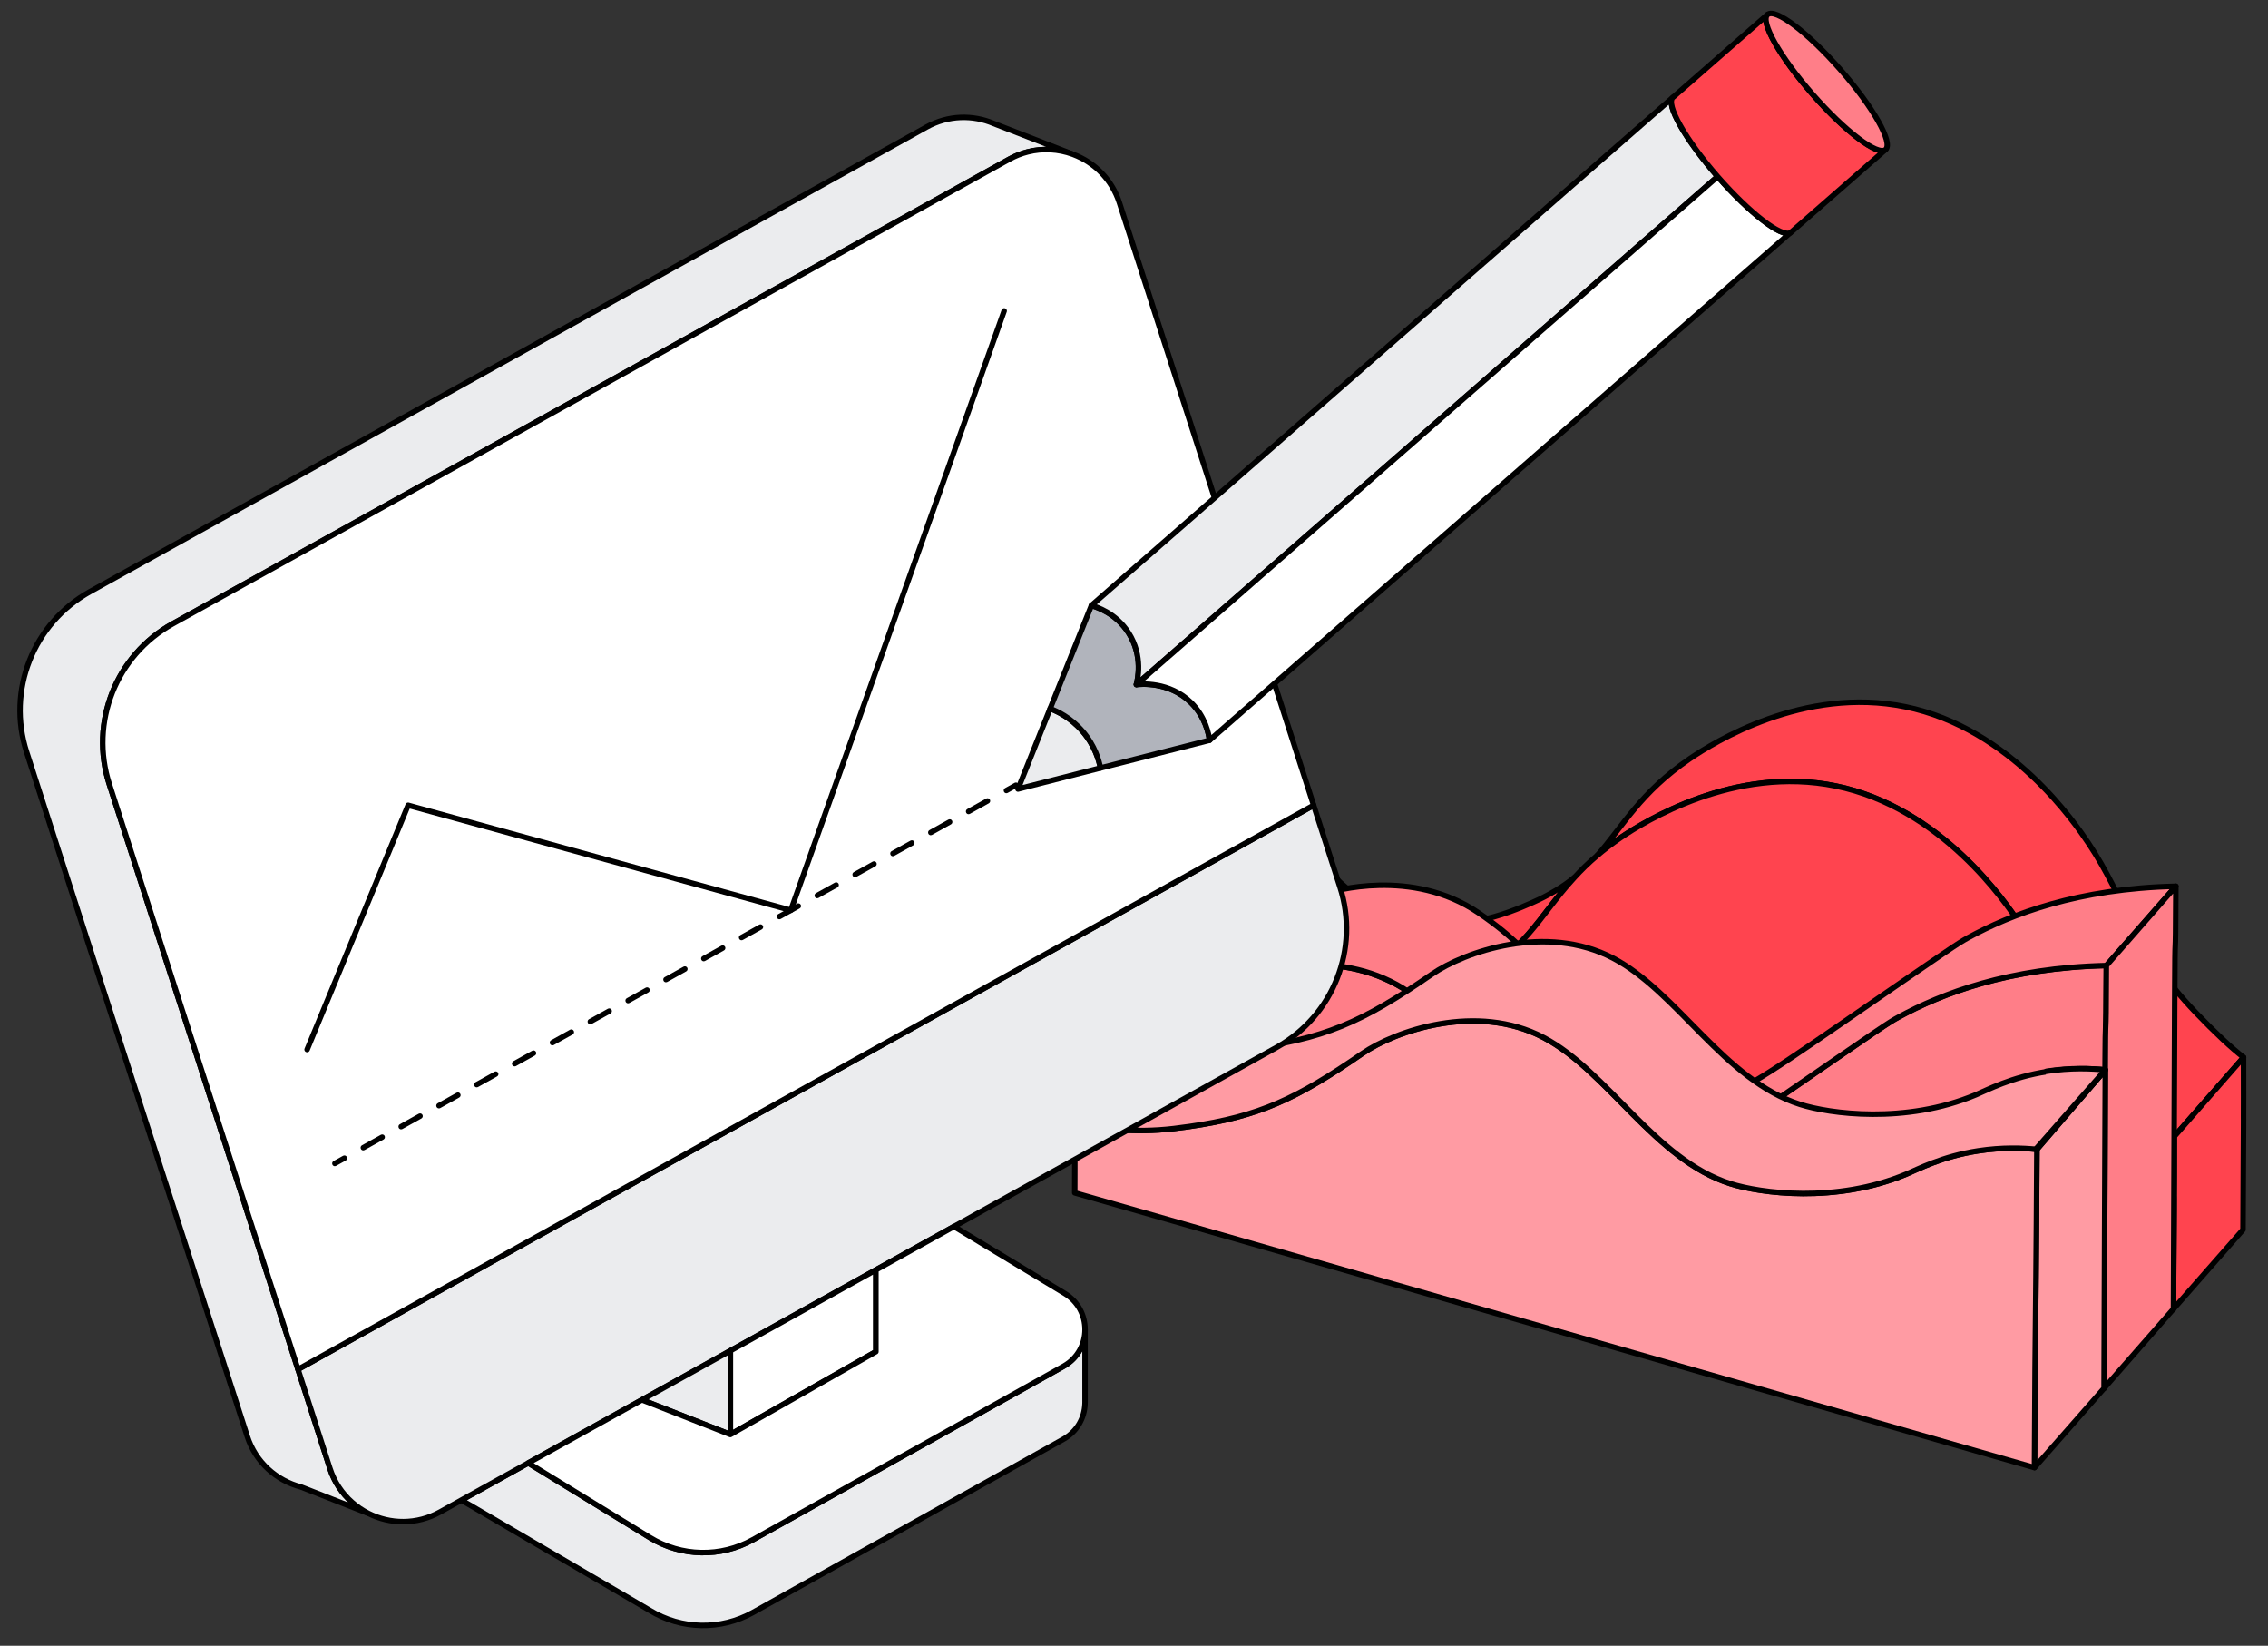 <svg width="408" height="296" viewBox="0 0 408 296" fill="none" xmlns="http://www.w3.org/2000/svg">
<rect x="0" y="0" width="408" height="296" fill="#333333" stroke="none"/>
<path d="M283.208 157.846C276.584 165.031 274.268 171.734 263.072 176.622C261.583 177.263 259.287 178.278 256.448 179.086C251.56 180.505 245.045 181.343 238.264 178.909C223.086 173.439 218.838 157.147 218.434 155.323L230.941 141.071C231.345 142.895 235.593 159.177 250.771 164.657C261.505 168.52 271.548 164.134 275.579 162.37C278.733 160.99 281.167 159.482 283.208 157.846Z" fill="#FF444F" stroke="black" stroke-width="0.986" stroke-linecap="round" stroke-linejoin="round"/>
<path d="M403.599 190.174L391.121 204.426C388.933 202.721 386.026 200.05 382.557 196.423C371.222 184.606 369.862 175.863 363.209 165.928C360.972 162.587 349.381 145.27 330.211 141.357C311.997 137.632 295.744 147.823 291.516 150.681C289.949 151.755 288.569 152.81 287.317 153.884C291.979 148.611 295.035 142.55 304.023 136.429C308.252 133.561 324.504 123.38 342.718 127.105C361.888 131.018 373.479 148.335 375.716 151.677C382.369 161.611 383.72 170.354 395.064 182.171C398.543 185.798 401.421 188.479 403.609 190.174H403.599Z" fill="#FF444F" stroke="black" stroke-width="0.986" stroke-linecap="round" stroke-linejoin="round"/>
<path d="M403.599 200.918C403.599 201.706 403.609 200.741 403.599 202.81C403.589 205.659 403.55 210.045 403.501 221.172L390.993 235.424C391.042 224.986 391.072 220.482 391.092 217.614V217.062C391.102 214.992 391.092 215.958 391.092 215.17C391.092 213.544 391.141 210.597 391.121 204.427L403.599 190.175C403.619 196.355 403.599 199.292 403.599 200.918Z" fill="#FF444F" stroke="black" stroke-width="0.986" stroke-linecap="round" stroke-linejoin="round"/>
<path d="M391.092 215.169C391.092 215.958 391.102 214.992 391.092 217.062V217.614C391.082 220.482 391.043 224.986 390.994 235.424C333.444 218.944 275.885 202.475 218.335 186.005C218.374 171.921 218.394 169.398 218.434 155.323C218.838 157.147 223.086 173.429 238.264 178.909C245.045 181.343 251.55 180.506 256.448 179.086C259.297 178.278 261.593 177.263 263.072 176.622C274.268 171.734 276.574 165.032 283.208 157.847C284.4 156.536 285.741 155.205 287.308 153.884C288.559 152.81 289.939 151.755 291.506 150.681C295.735 147.813 311.987 137.632 330.201 141.357C349.371 145.27 360.962 162.587 363.199 165.929C369.852 175.863 371.203 184.606 382.547 196.423C386.026 200.05 388.924 202.731 391.112 204.426C391.132 210.606 391.082 213.543 391.082 215.169H391.092Z" fill="#FF444F" stroke="black" stroke-width="0.986" stroke-linecap="round" stroke-linejoin="round"/>
<path d="M378.93 173.664C378.861 191.878 378.782 176.799 378.713 195.022C378.664 207.303 378.615 219.584 378.575 231.864C378.555 237.817 378.526 243.751 378.506 249.704C320.957 233.225 263.407 216.755 205.857 200.286C205.877 186.201 205.917 205.43 205.936 191.346C206.774 189.848 209.82 184.605 215.713 180.169C216.561 179.539 217.458 178.918 218.424 178.336C220.671 176.956 223.263 175.754 226.21 174.886C227.087 174.62 241.467 170.225 253.521 178.464C266.334 187.226 265.24 191.997 270.08 197.753C271.292 199.192 272.504 200.571 273.716 201.843C279.689 208.151 285.731 212.28 292.768 212.596C294.986 212.704 297.686 211.738 301.313 209.738C305.611 207.372 311.229 203.528 318.887 198.255C338.865 184.496 339.575 183.993 341.585 182.89C349.293 178.691 361.278 174.049 378.92 173.645L378.93 173.664Z" fill="#FF7E88" stroke="black" stroke-width="0.986" stroke-linecap="round" stroke-linejoin="round"/>
<path d="M391.428 159.403L378.93 173.664C361.288 174.068 349.303 178.711 341.595 182.909C339.585 184.003 338.875 184.516 318.897 198.275C311.239 203.548 305.621 207.392 301.324 209.757C297.697 211.758 294.996 212.724 292.778 212.616C285.751 212.29 279.699 208.161 273.727 201.863C272.514 200.591 271.302 199.211 270.09 197.772C265.25 192.016 266.344 187.246 253.532 178.484C241.478 170.234 227.107 174.64 226.22 174.906C223.283 175.774 220.691 176.976 218.434 178.356C217.468 178.937 216.561 179.558 215.724 180.189L218.434 177.094C219.656 174.867 225.728 164.469 238.708 160.625C239.585 160.359 253.965 155.963 266.019 164.202C278.832 172.974 277.738 177.735 282.577 183.491C289.772 192.066 296.81 197.96 305.266 198.354C310.125 198.571 317.271 193.721 331.385 184.013C351.363 170.254 352.072 169.751 354.083 168.638C361.791 164.439 373.776 159.807 391.418 159.403H391.428Z" fill="#FF7E88" stroke="black" stroke-width="0.986" stroke-linecap="round" stroke-linejoin="round"/>
<path d="M391.427 159.402C391.358 177.616 391.279 162.537 391.21 180.76C391.141 198.974 391.072 217.208 390.994 235.422L378.496 249.704C378.516 243.751 378.545 237.817 378.565 231.864C378.614 219.584 378.664 207.303 378.703 195.022C378.772 176.798 378.851 191.878 378.92 173.664L391.417 159.402H391.427Z" fill="#FF7E88" stroke="black" stroke-width="0.986" stroke-linecap="round" stroke-linejoin="round"/>
<path d="M378.733 192.422C378.585 221.409 378.635 220.699 378.506 249.696L365.999 263.947C366.038 256.309 366.068 250.74 366.107 246.147C366.216 233.295 366.324 228.071 366.433 206.713L378.733 192.412V192.422Z" fill="#FF9BA3" stroke="black" stroke-width="0.986" stroke-linecap="round" stroke-linejoin="round"/>
<path d="M366.423 206.723C366.315 228.081 366.206 233.305 366.098 246.157C366.059 250.75 366.029 256.319 365.99 263.958C308.44 247.488 250.89 231.019 193.341 214.539C193.361 200.465 193.4 216.106 193.42 202.032C197.52 202.939 203.788 203.855 211.17 202.968C212.126 202.85 213.053 202.732 213.94 202.603C226.566 200.79 233.386 197.537 245.056 189.475C250.95 185.405 265.625 180.27 277.65 186.587C289.29 192.678 297.648 208.576 311.308 212.893C316.591 214.569 330.192 216.501 342.936 211.159C344.967 210.311 349.323 207.985 355.838 206.98C360.204 206.309 363.91 206.467 366.413 206.713L366.423 206.723Z" fill="#FF9BA3" stroke="black" stroke-width="0.986" stroke-linecap="round" stroke-linejoin="round"/>
<path d="M378.734 192.422L366.433 206.723C363.92 206.477 360.224 206.319 355.858 206.989C349.353 207.985 344.996 210.32 342.956 211.168C330.212 216.51 316.611 214.578 311.328 212.903C297.667 208.586 289.3 192.688 277.669 186.597C265.655 180.279 250.969 185.414 245.075 189.485C233.406 197.537 226.585 200.799 213.96 202.613C213.063 202.741 212.136 202.859 211.19 202.978C203.798 203.855 197.54 202.938 193.439 202.041L205.947 187.78C210.047 188.686 216.296 189.603 223.688 188.716C238.156 186.981 245.085 183.847 257.573 175.233C263.477 171.162 278.143 166.027 290.177 172.325C301.817 178.426 310.175 194.314 323.825 198.631C329.108 200.307 342.719 202.238 355.463 196.896C357.484 196.049 361.84 193.723 368.345 192.718C372.712 192.047 376.22 192.166 378.734 192.422Z" fill="#FF9BA3" stroke="black" stroke-width="0.986" stroke-linecap="round" stroke-linejoin="round"/>
<path d="M368.148 192.678C372.515 192.008 376.221 192.166 378.724 192.432L366.227 206.684" fill="#FF9BA3"/>
<path d="M368.148 192.678C372.515 192.008 376.221 192.166 378.724 192.432L366.227 206.684" stroke="black" stroke-width="0.986" stroke-linecap="round" stroke-linejoin="round"/>
<path d="M157.571 228.398V243.109L131.384 258.005L115.488 251.772L131.384 242.942L157.571 228.398Z" fill="white" stroke="black" stroke-width="0.986" stroke-linecap="round" stroke-linejoin="round"/>
<path d="M195.195 239.121V252.214C195.195 252.312 195.195 252.42 195.185 252.518C195.087 255.007 193.803 257.448 191.314 258.839L135.452 290.014C129.66 293.248 122.575 293.111 116.91 289.642L83.001 269.806L95.026 263.132L116.91 276.539C122.575 280.008 129.66 280.155 135.452 276.921L185.228 249.137L191.314 245.736C191.314 245.736 191.392 245.687 191.431 245.668C193.94 244.217 195.195 241.669 195.195 239.121Z" fill="#EBECEE" stroke="black" stroke-width="0.986" stroke-linecap="round" stroke-linejoin="round"/>
<path d="M192.95 27.729C190.412 26.807 187.609 26.621 184.884 27.317C183.748 27.601 182.63 28.042 181.552 28.64L174.712 32.433L31.059 112.197C20.857 117.862 16.084 129.946 19.671 141.049L53.61 246.285L57.226 257.506L59.353 264.111C59.745 265.336 60.293 266.464 60.96 267.473C62.312 269.521 64.155 271.128 66.262 272.187L54.158 267.444C49.778 266.307 46.005 263.053 44.476 258.319L4.794 135.267C1.207 124.163 5.98 112.08 16.182 106.415L166.675 22.858C170.586 20.682 175.025 20.623 178.769 22.221L192.95 27.729Z" fill="#EBECEE" stroke="black" stroke-width="0.986" stroke-linecap="round" stroke-linejoin="round"/>
<path d="M229.662 188.375L171.615 220.598L159.511 227.321L157.571 228.399L131.384 242.943L115.488 251.773L95.025 263.131L83 269.805L79.178 271.932C74.974 274.274 70.162 274.157 66.261 272.187C64.154 271.128 62.312 269.521 60.96 267.473C60.293 266.463 59.744 265.336 59.352 264.111L57.226 257.506L53.609 246.285L236.316 144.832L241.05 159.523C244.637 170.626 239.864 182.71 229.662 188.375Z" fill="#EBECEE" stroke="black" stroke-width="0.986" stroke-linecap="round" stroke-linejoin="round"/>
<path d="M236.316 144.832L53.61 246.284L19.671 141.049C16.084 129.945 20.857 117.862 31.059 112.197L174.712 32.432L181.552 28.64C182.63 28.042 183.748 27.601 184.885 27.317C187.609 26.621 190.412 26.807 192.95 27.728L193.107 27.787C196.87 29.208 200.016 32.256 201.378 36.47L236.316 144.832Z" fill="white" stroke="black" stroke-width="0.986" stroke-linecap="round" stroke-linejoin="round"/>
<path d="M157.57 228.398V243.109L131.384 258.005V242.942L157.57 228.398Z" fill="white" stroke="black" stroke-width="0.986" stroke-linecap="round" stroke-linejoin="round"/>
<path d="M131.384 242.942V258.005L115.488 251.772L131.384 242.942Z" fill="#EBECEE" stroke="black" stroke-width="0.986" stroke-linecap="round" stroke-linejoin="round"/>
<path d="M195.194 239.12C195.194 241.668 193.94 244.216 191.431 245.667C191.392 245.686 191.352 245.716 191.313 245.735L185.227 249.136L135.452 276.92C129.66 280.154 122.574 280.007 116.909 276.538L95.025 263.131L115.488 251.772L131.384 258.005L157.571 243.109V228.399L159.511 227.321L171.615 220.598L191.539 232.632C193.989 234.112 195.194 236.611 195.194 239.12Z" fill="white" stroke="black" stroke-width="0.986" stroke-linecap="round" stroke-linejoin="round"/>
<path d="M181.051 142.667C180.885 142.667 180.708 142.579 180.62 142.412C180.493 142.177 180.571 141.873 180.806 141.746L182.522 140.795C182.757 140.668 183.051 140.746 183.188 140.981C183.315 141.216 183.237 141.52 183.002 141.648L181.287 142.598C181.208 142.638 181.13 142.657 181.051 142.657V142.667Z" fill="black"/>
<path d="M65.359 206.908C65.183 206.908 65.016 206.819 64.928 206.653C64.8 206.418 64.879 206.114 65.114 205.986L68.515 204.095C68.75 203.967 69.054 204.046 69.181 204.281C69.309 204.516 69.23 204.82 68.995 204.947L65.594 206.839C65.516 206.878 65.438 206.898 65.359 206.898V206.908ZM72.17 203.125C71.994 203.125 71.827 203.036 71.739 202.87C71.612 202.635 71.69 202.331 71.925 202.203L75.326 200.312C75.561 200.185 75.865 200.263 75.992 200.498C76.12 200.733 76.041 201.037 75.806 201.165L72.406 203.056C72.327 203.095 72.249 203.115 72.17 203.115V203.125ZM78.972 199.352C78.795 199.352 78.629 199.263 78.54 199.097C78.413 198.862 78.492 198.558 78.737 198.43L82.137 196.539C82.372 196.411 82.676 196.49 82.804 196.735C82.931 196.97 82.853 197.264 82.608 197.401L79.207 199.293C79.129 199.332 79.05 199.352 78.972 199.352ZM85.773 195.569C85.597 195.569 85.43 195.48 85.342 195.314C85.215 195.079 85.293 194.775 85.538 194.647L88.939 192.756C89.174 192.629 89.468 192.707 89.605 192.942C89.732 193.177 89.654 193.481 89.409 193.609L86.008 195.5C85.93 195.539 85.852 195.559 85.773 195.559V195.569ZM92.584 191.795C92.408 191.795 92.241 191.707 92.153 191.541C92.026 191.305 92.104 191.011 92.339 190.874L95.74 188.983C95.975 188.855 96.269 188.934 96.406 189.179C96.534 189.414 96.455 189.708 96.22 189.845L92.82 191.737C92.741 191.776 92.663 191.795 92.584 191.795ZM99.386 188.013C99.209 188.013 99.043 187.924 98.954 187.758C98.827 187.523 98.906 187.229 99.141 187.091L102.541 185.2C102.777 185.073 103.071 185.151 103.208 185.396C103.335 185.631 103.257 185.925 103.022 186.062L99.621 187.954C99.543 187.993 99.464 188.013 99.386 188.013ZM106.197 184.239C106.03 184.239 105.854 184.151 105.766 183.985C105.638 183.749 105.717 183.446 105.952 183.318L109.353 181.427C109.588 181.299 109.882 181.378 110.019 181.613C110.146 181.848 110.068 182.152 109.833 182.279L106.432 184.171C106.354 184.21 106.275 184.23 106.197 184.23V184.239ZM112.998 180.457C112.822 180.457 112.655 180.368 112.567 180.202C112.44 179.967 112.518 179.663 112.763 179.535L116.164 177.644C116.399 177.516 116.693 177.595 116.83 177.83C116.958 178.065 116.879 178.369 116.634 178.497L113.233 180.388C113.155 180.427 113.077 180.447 112.998 180.447V180.457ZM119.809 176.674C119.643 176.674 119.466 176.585 119.378 176.419C119.251 176.184 119.329 175.88 119.564 175.752L122.965 173.861C123.2 173.734 123.494 173.812 123.632 174.047C123.759 174.282 123.681 174.586 123.445 174.714L120.045 176.605C119.966 176.644 119.888 176.664 119.809 176.664V176.674ZM126.611 172.901C126.434 172.901 126.268 172.812 126.18 172.646C126.052 172.411 126.131 172.107 126.366 171.979L129.767 170.088C130.002 169.96 130.296 170.039 130.433 170.274C130.56 170.509 130.482 170.813 130.247 170.94L126.846 172.832C126.768 172.871 126.689 172.891 126.611 172.891V172.901ZM133.412 169.118C133.246 169.118 133.069 169.029 132.981 168.863C132.854 168.628 132.932 168.324 133.167 168.196L136.568 166.305C136.803 166.178 137.097 166.256 137.234 166.491C137.362 166.726 137.283 167.03 137.048 167.158L133.647 169.049C133.569 169.088 133.491 169.108 133.412 169.108V169.118ZM140.223 165.345C140.047 165.345 139.88 165.256 139.792 165.09C139.665 164.855 139.743 164.551 139.978 164.423L143.379 162.532C143.614 162.404 143.908 162.483 144.046 162.718C144.173 162.953 144.095 163.257 143.859 163.384L140.459 165.276C140.38 165.315 140.302 165.335 140.223 165.335V165.345ZM147.025 161.562C146.848 161.562 146.682 161.473 146.594 161.307C146.466 161.072 146.545 160.768 146.78 160.64L150.181 158.749C150.416 158.622 150.72 158.7 150.847 158.935C150.974 159.17 150.896 159.474 150.661 159.602L147.26 161.493C147.182 161.532 147.103 161.552 147.025 161.552V161.562ZM153.836 157.779C153.66 157.779 153.493 157.691 153.405 157.524C153.277 157.289 153.356 156.985 153.591 156.857L156.992 154.966C157.227 154.839 157.521 154.917 157.658 155.152C157.786 155.387 157.707 155.691 157.472 155.819L154.071 157.71C153.993 157.749 153.914 157.769 153.836 157.769V157.779ZM160.637 154.006C160.461 154.006 160.294 153.917 160.206 153.751C160.079 153.516 160.157 153.212 160.392 153.084L163.793 151.193C164.028 151.066 164.332 151.144 164.46 151.379C164.587 151.614 164.509 151.918 164.273 152.046L160.873 153.937C160.794 153.976 160.716 153.996 160.637 153.996V154.006ZM167.449 150.223C167.272 150.223 167.106 150.134 167.017 149.968C166.89 149.733 166.968 149.429 167.204 149.301L170.604 147.41C170.84 147.283 171.143 147.361 171.271 147.596C171.398 147.831 171.32 148.135 171.085 148.263L167.684 150.154C167.605 150.193 167.527 150.213 167.449 150.213V150.223ZM174.25 146.44C174.074 146.44 173.907 146.352 173.819 146.185C173.691 145.95 173.77 145.646 174.005 145.519L177.406 143.627C177.641 143.5 177.945 143.578 178.072 143.813C178.2 144.049 178.121 144.352 177.886 144.48L174.485 146.371C174.407 146.41 174.328 146.43 174.25 146.43V146.44Z" fill="black"/>
<path d="M60.244 209.75C60.068 209.75 59.901 209.662 59.813 209.495C59.685 209.26 59.764 208.956 59.999 208.829L61.714 207.878C61.949 207.751 62.253 207.829 62.38 208.064C62.508 208.299 62.429 208.603 62.194 208.731L60.479 209.681C60.401 209.721 60.322 209.74 60.244 209.74V209.75Z" fill="black"/>
<path d="M55.247 188.767L73.417 144.832L142.264 163.717L180.642 55.924" stroke="black" stroke-width="0.986" stroke-linecap="round" stroke-linejoin="round"/>
<path d="M197.972 138.125L183.129 141.91L188.914 127.441C190.127 127.895 192.581 129.009 194.73 131.492C196.987 134.114 197.716 136.854 197.972 138.116V138.125Z" fill="#EBECEE" stroke="black" stroke-width="0.986" stroke-linecap="round" stroke-linejoin="round"/>
<path d="M217.595 133.137L197.972 138.125C197.716 136.853 196.996 134.113 194.729 131.501C192.571 129.018 190.126 127.904 188.914 127.45L196.336 108.911C197.223 109.158 200.731 110.242 203.018 113.819C205.719 118.028 204.615 122.414 204.428 123.124C205.147 123.035 210.331 122.513 214.234 126.356C216.866 128.939 217.447 132.053 217.585 133.147L217.595 133.137Z" fill="#B1B4BC" stroke="black" stroke-width="0.986" stroke-linecap="round" stroke-linejoin="round"/>
<path d="M204.428 123.114C204.615 122.394 205.719 118.018 203.018 113.81C200.732 110.232 197.223 109.148 196.336 108.901L300.958 17.506C299.598 18.738 303.186 25.095 308.991 31.748L204.428 123.114Z" fill="#EBECEE" stroke="black" stroke-width="0.986" stroke-linecap="round" stroke-linejoin="round"/>
<path d="M322.05 41.88L217.595 133.137C217.448 132.043 216.876 128.929 214.244 126.347C210.341 122.513 205.147 123.035 204.438 123.114L309.001 31.748L309.079 31.837C314.756 38.322 320.424 42.688 322.07 41.88H322.05Z" fill="white" stroke="black" stroke-width="0.986" stroke-linecap="round" stroke-linejoin="round"/>
<path d="M339.209 26.899L322.198 41.772H322.188L322.05 41.881C320.414 42.699 314.747 38.323 309.06 31.837L308.981 31.749C303.176 25.086 299.588 18.739 300.948 17.507H300.958L317.97 2.624C316.58 3.826 320.207 10.253 326.061 16.955C331.936 23.667 337.81 28.102 339.2 26.899H339.209Z" fill="#FF444F" stroke="black" stroke-width="0.986" stroke-linecap="round" stroke-linejoin="round"/>
<path d="M339.21 26.899C337.82 28.102 331.946 23.666 326.072 16.954C320.207 10.252 316.58 3.826 317.98 2.624C319.36 1.402 325.244 5.856 331.108 12.559C336.973 19.261 340.6 25.687 339.21 26.899Z" fill="#FF7E88" stroke="black" stroke-width="0.986" stroke-linecap="round" stroke-linejoin="round"/>
</svg>

